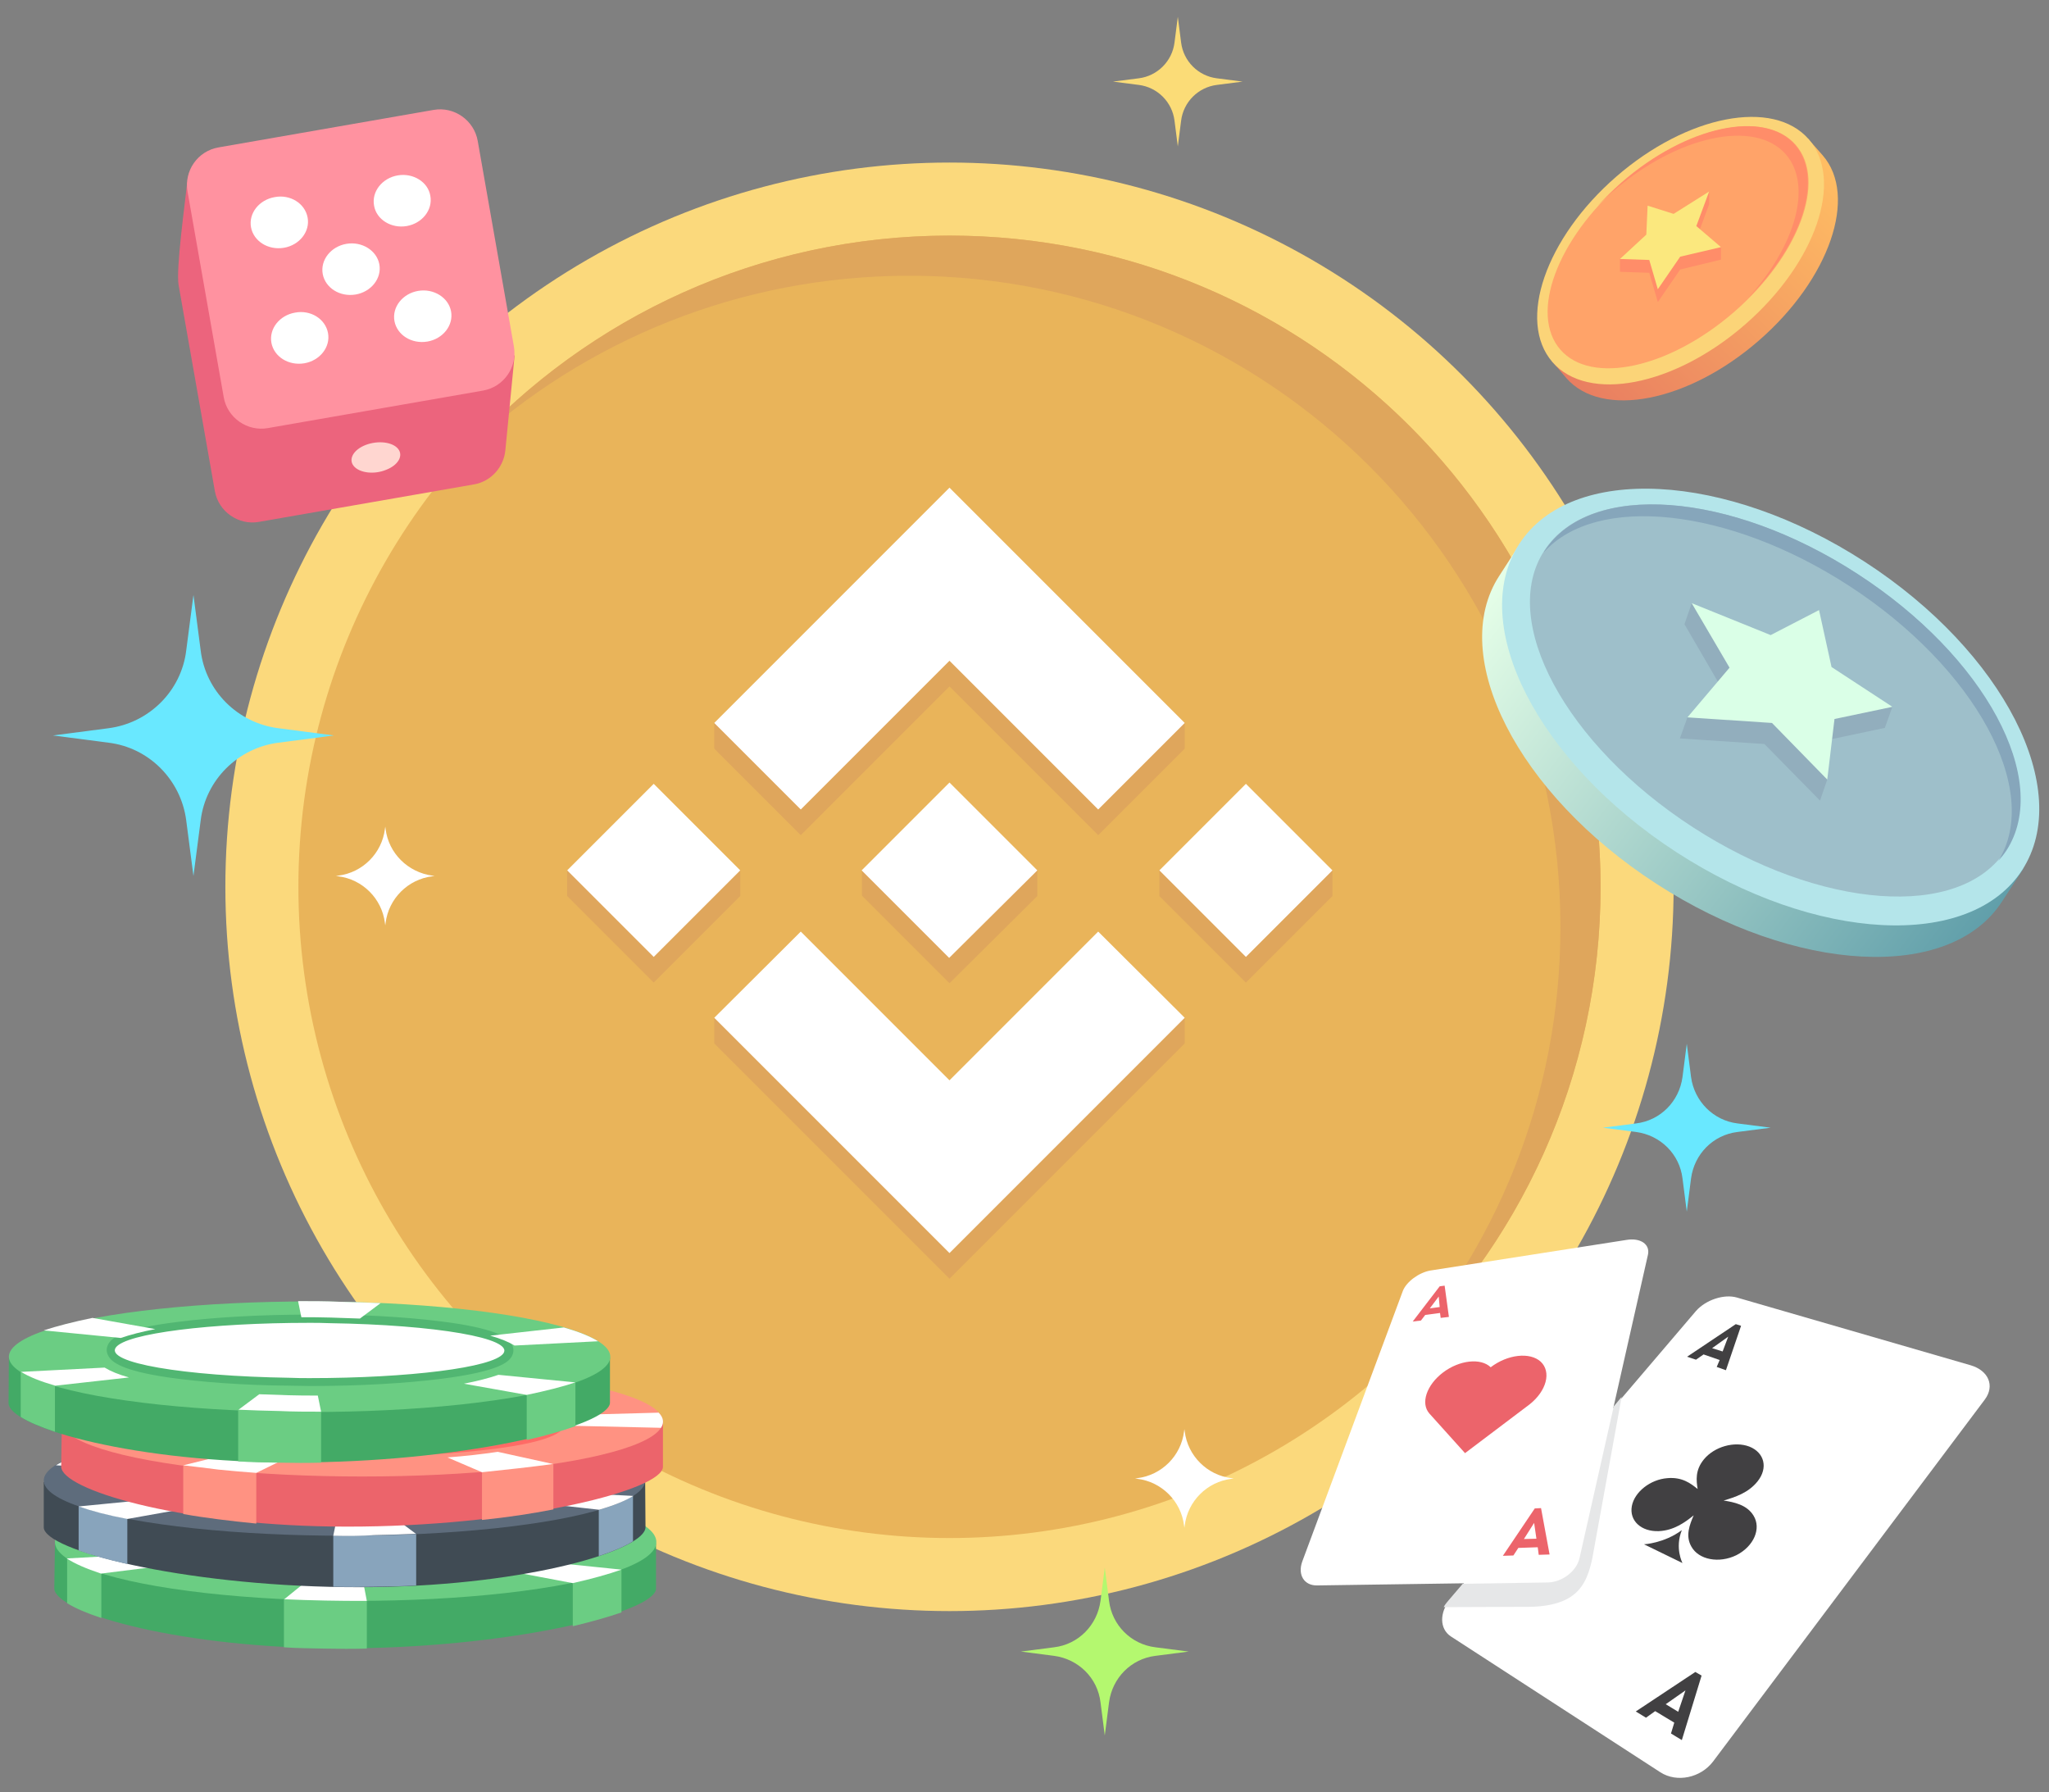 <?xml version="1.0" encoding="utf-8"?>
<!-- Generator: Adobe Illustrator 26.5.1, SVG Export Plug-In . SVG Version: 6.00 Build 0)  -->
<svg version="1.1" id="Layer_1" xmlns="http://www.w3.org/2000/svg" xmlns:xlink="http://www.w3.org/1999/xlink" x="0px" y="0px"
	 viewBox="0 0 622.8 544.6" style="enable-background:new 0 0 622.8 544.6;" xml:space="preserve">
<rect x="0" y="0" width="622.8" height="544.6" fill="#808080" stroke="none"/>
<style type="text/css">
	.st0{display:none;}
	.st1{display:inline;fill:url(#SVGID_1_);}
	.st2{display:inline;fill:#B4DBEA;}
	.st3{display:inline;fill:#9EBFCA;}
	.st4{display:inline;fill:#86A6BB;}
	.st5{display:inline;fill:#92AEBD;}
	.st6{display:inline;fill:#DAFFE7;}
	.st7{display:inline;fill:#DCB663;}
	.st8{display:inline;fill:#B89051;}
	.st9{display:inline;fill:#A97D45;}
	.st10{display:inline;fill:#FFFFFF;}
	.st11{display:inline;fill:#465B75;}
	.st12{display:inline;fill:#324054;}
	.st13{display:inline;fill:#262F45;}
	.st14{display:inline;fill:#4E91B8;}
	.st15{display:inline;fill:#3B639A;}
	.st16{display:inline;fill:#3B5A8B;}
	.st17{display:inline;fill:#3B4E82;}
	.st18{fill:#FBD97C;}
	.st19{fill:#E9B45A;}
	.st20{fill:#DFA65C;}
	.st21{fill:#FFFFFF;}
	.st22{display:inline;fill:url(#SVGID_00000079481266195054605760000003962059412858814080_);}
	.st23{display:inline;fill:#FBD478;}
	.st24{display:inline;fill:#FFA369;}
	.st25{display:inline;fill:#FF8D69;}
	.st26{display:inline;fill:#FBE87E;}
	.st27{fill:#69E8FF;}
	.st28{fill:#43AA66;}
	.st29{fill:#6BCD83;}
	.st30{fill:#51B672;}
	.st31{fill:#404B54;}
	.st32{fill:#88A4BC;}
	.st33{fill:#5E6C7C;}
	.st34{fill:#EC646B;}
	.st35{fill:#FF9282;}
	.st36{fill:#FF6B66;}
	.st37{fill-rule:evenodd;clip-rule:evenodd;fill:#EC647D;}
	.st38{fill-rule:evenodd;clip-rule:evenodd;fill:#FF92A0;}
	.st39{fill-rule:evenodd;clip-rule:evenodd;fill:#FFFFFF;}
	.st40{fill-rule:evenodd;clip-rule:evenodd;fill:#FFD6D0;}
	.st41{fill:#FBDC77;}
	.st42{fill:#B4F86F;}
	.st43{fill:#414042;}
	.st44{fill:#E6E7E8;}
	.st45{fill:url(#SVGID_00000034783507803137296840000006644933873433452223_);}
	.st46{fill:#FBD478;}
	.st47{fill:#FFA369;}
	.st48{fill:#FF8D69;}
	.st49{fill:#FBE87E;}
	.st50{fill:url(#SVGID_00000067235508087918284080000002652707534668019331_);}
	.st51{fill:#B4E5EA;}
	.st52{fill:#9EBFCA;}
	.st53{fill:#86A6BB;}
	.st54{fill:#92AEBD;}
	.st55{fill:#DAFFE7;}
</style>
<g>
	<g class="st0">
		
			<linearGradient id="SVGID_1_" gradientUnits="userSpaceOnUse" x1="267.707" y1="501.638" x2="340.836" y2="428.509" gradientTransform="matrix(-1 0 0 -1 819.439 546)">
			<stop  offset="0" style="stop-color:#FFFFFF"/>
			<stop  offset="1" style="stop-color:#619FAA"/>
		</linearGradient>
		<path class="st1" d="M495.5,58.6c-17.6,15.3-27,37.8-23.8,51.2c0,0,2.5,2.8,4.4,5.1c10.8,12.4,37,7.3,58.5-11.4
			s30.2-43.9,19.4-56.3c-2-2.3-4.4-5-4.4-5C536.7,37.2,513,43.3,495.5,58.6z"/>
		
			<ellipse transform="matrix(0.755 -0.656 0.656 0.755 75.318 353.736)" class="st2" cx="510.7" cy="76.2" rx="51.6" ry="29.8"/>
		
			<ellipse transform="matrix(0.755 -0.656 0.656 0.755 75.816 352.945)" class="st3" cx="509.9" cy="75.1" rx="47.4" ry="26"/>
		<path class="st4" d="M545.6,44c-9.4-10.8-33.1-5.7-52.8,11.5c-2.6,2.3-5,4.7-7.3,7.1c1.4-1.4,2.9-2.8,4.5-4.2
			c19.7-17.2,43.4-22.3,52.8-11.5c8.2,9.4,3,27.7-11.4,43.6C547.9,74,554.3,54,545.6,44z"/>
		<polygon class="st5" points="500.8,66.4 500.4,75.1 492.4,78.7 492.4,82.6 501.3,82.9 503.9,91.8 510.7,81.9 523.1,78.9 
			523.1,75.1 515.6,72.6 519.5,62.1 519.5,58.2 508.7,68.8 		"/>
		<polygon class="st6" points="500.8,62.5 500.4,71.3 492.4,78.7 501.3,79 503.9,87.9 510.7,78 523.1,75.1 515.6,68.7 519.5,58.2 
			508.7,65 		"/>
	</g>
	<g class="st0">
		<circle class="st7" cx="288.7" cy="269.5" r="220.1"/>
		<circle class="st8" cx="288.7" cy="269.5" r="197.9"/>
		<path class="st9" d="M288.7,71.6c-57.8,0-109.8,24.8-145.9,64.2c35.2-32.3,82.1-52,133.7-52c109.3,0,197.9,88.6,197.9,197.9
			c0,51.5-19.7,98.5-52,133.7c39.5-36.2,64.2-88.2,64.2-145.9C486.6,160.2,398,71.6,288.7,71.6z"/>
		<path class="st9" d="M278.9,168.4h-60.1v93h-24.6v22.8h24.7v93h70l0,0c0,0,98.4,8.2,98.4-102.7
			C387.2,165.4,293.1,168.4,278.9,168.4z M287.3,338.6h-29v-54.4h43.4v-22.8h-43.4V207h27.6c10.3,0,62.3,4.2,62.4,68.3
			C348.3,339.4,294.7,338.6,287.3,338.6z"/>
		<path class="st10" d="M278.9,159.7h-60.1v93h-24.6v22.8h24.7v93h70l0,0c0,0,98.4,8.2,98.4-102.7
			C387.2,156.7,293.1,159.7,278.9,159.7z M287.3,329.9h-29v-54.4h43.4v-22.8h-43.4v-54.4h27.6c10.3,0,62.3,4.2,62.4,68.3
			C348.3,330.7,294.7,329.9,287.3,329.9z"/>
	</g>
	<g class="st0">
		<circle class="st11" cx="288.5" cy="269.5" r="220.1"/>
		<circle class="st12" cx="288.5" cy="269.5" r="197.9"/>
		<path class="st13" d="M288.5,71.6c-57.8,0-109.8,24.8-145.9,64.2c35.2-32.3,82.1-52,133.7-52c109.3,0,197.9,88.6,197.9,197.9
			c0,51.5-19.7,98.5-52,133.7c39.5-36.2,64.2-88.2,64.2-145.9C486.4,160.2,397.8,71.6,288.5,71.6z"/>
		<path class="st13" d="M402.6,177.1c0,0-61.9,61.6-70.6,69.9c-10.6,10.2-23.4,16-38,17.2c-2,0.2-3.9,0.2-5.8,0.2
			c-16.2,0-30.7-5.8-42.9-17.2c-5.6-5.3-70.6-70.1-70.6-70.1v-8.3c0,0,33.6,8.3,38.7,8.3c1.4,0,3,0.6,4,1.6
			c2.8,2.7,7.8,7.7,13.6,13.5c12.5,12.4,29.7,29.4,34.7,34.3c5.4,5.2,12,8.2,19.6,8.8c10.8,1,19.8-2.4,27.7-10.1
			c9.1-9,40.3-40,47-46.5c1-1,2.4-1.6,3.7-1.6c11.1,0,39.2-8.3,39.2-8.3v8.3H402.6z M402.6,367.5v-8.3c0,0-63.3-54.6-70.6-61.7
			c-10.6-10.2-23.4-16-38-17.2c-2-0.2-3.9-0.2-5.8-0.2c-16.2,0-30.7,5.8-42.9,17.2c-4.7,4.4-70.6,61.9-70.6,61.9v8.3
			c0,0,29.6,0,38.7,0c1.4,0,3-0.6,4-1.6c2.8-2.7,7.8-7.7,13.6-13.5c12.5-12.4,29.7-29.4,34.7-34.3c5.4-5.2,12-8.2,19.6-8.8
			c10.8-1,19.8,2.4,27.7,10.1c9.1,9,40.3,40,47,46.5c1,1,2.4,1.6,3.7,1.6C393.4,367.5,402.6,367.5,402.6,367.5z"/>
		<path class="st10" d="M402.6,168.9c0,0-61.9,61.6-70.6,69.9c-10.6,10.2-23.4,16-38,17.2c-2,0.2-3.9,0.2-5.8,0.2
			c-16.2,0-30.7-5.8-42.9-17.2c-5.6-5.3-70.6-70.1-70.6-70.1s29.6,0,38.7,0c1.4,0,3,0.6,4,1.6c2.8,2.7,7.8,7.7,13.6,13.5
			c12.5,12.4,29.7,29.4,34.7,34.3c5.4,5.2,12,8.2,19.6,8.8c10.8,1,19.8-2.4,27.7-10.1c9.1-9,40.3-40,47-46.5c1-1,2.4-1.6,3.7-1.6
			C393.4,168.8,402.6,168.9,402.6,168.9z M402.6,359.2c0,0-61.9-61.6-70.6-69.9c-10.6-10.2-23.4-16-38-17.2c-2-0.2-3.9-0.2-5.8-0.2
			c-16.2,0-30.7,5.8-42.9,17.2c-5.6,5.3-70.6,70.1-70.6,70.1s29.6,0,38.7,0c1.4,0,3-0.6,4-1.6c2.8-2.7,7.8-7.7,13.6-13.5
			c12.5-12.4,29.7-29.4,34.7-34.3c5.4-5.2,12-8.2,19.6-8.8c10.8-1,19.8,2.4,27.7,10.1c9.1,9,40.3,40,47,46.5c1,1,2.4,1.6,3.7,1.6
			C393.4,359.2,402.6,359.2,402.6,359.2z"/>
	</g>
	<g class="st0">
		<circle class="st14" cx="288.5" cy="269.5" r="220.1"/>
		<circle class="st15" cx="288.5" cy="269.5" r="197.9"/>
		<path class="st16" d="M288.5,71.6c-57.8,0-109.8,24.8-145.9,64.2c35.2-32.3,82.1-52,133.7-52c109.3,0,197.9,88.6,197.9,197.9
			c0,51.5-19.7,98.5-52,133.7c39.5-36.2,64.2-88.2,64.2-145.9C486.4,160.2,397.8,71.6,288.5,71.6z"/>
		<path class="st17" d="M276,332l13.9-52.2l32.8-12l8.2-30.7l-0.3-0.8l-32.3,11.8l23.3-87.7h-66l-30.4,114.4l-25.4,9.3l-8.4,31.6
			l25.4-9.3L198.7,374h175.7l11.3-42H276"/>
		<path class="st10" d="M276,323.1l13.9-52.2l32.8-12l8.2-30.7l-0.3-0.8l-32.3,11.8l23.3-87.7h-66L225.1,266l-25.4,9.3l-8.4,31.6
			l25.4-9.3L198.8,365h175.7l11.3-42L276,323.1"/>
	</g>
	<g>
		<circle class="st18" cx="288.6" cy="269.5" r="220.1"/>
		<circle class="st19" cx="288.6" cy="269.5" r="197.9"/>
		<path class="st20" d="M288.6,71.6c-57.8,0-109.8,24.8-145.9,64.2c35.2-32.3,82.1-52,133.7-52c109.3,0,197.9,88.6,197.9,197.9
			c0,51.5-19.7,98.5-52,133.7c39.5-36.2,64.2-88.2,64.2-145.9C486.5,160.2,397.9,71.6,288.6,71.6z"/>
		<path class="st20" d="M360.1,317.1L360.1,317.1l-71.5,71.5l-71.5-71.5l0,0v-7.8l26.3-18.5l0,0l45.2,45.2l45.2-45.2l26.3,18.5
			V317.1z M360.1,227.5l-26.3,26.3l-45.2-45.2l-45.2,45.2l-26.3-26.3v-7.8l71.5-63.7l71.5,63.7V227.5z M352.4,272.3v-7.8l26.3-18.5
			l26.3,18.5v7.8l-26.3,26.3L352.4,272.3z M172.4,272.3v-7.8l26.3-18.5l26.3,18.5v7.8l-26.3,26.3L172.4,272.3z M315.3,272.3
			L315.3,272.3v-7.8l-26.7-18.9l-19.7,19.7l0,0l-6.9-0.8v7.7l0,0l0,0l26.6,26.6L315.3,272.3L315.3,272.3L315.3,272.3"/>
		<path class="st21" d="M360.1,309.3L360.1,309.3l-71.5,71.5l-71.5-71.5l0,0l26.3-26.2l0,0l45.2,45.2l45.2-45.2L360.1,309.3z
			 M360.1,219.7L333.8,246l-45.2-45.2L243.4,246l-26.3-26.3l71.5-71.5L360.1,219.7z M352.4,264.5l26.3-26.3l26.3,26.3l-26.3,26.3
			L352.4,264.5z M172.4,264.5l26.3-26.3l26.3,26.3l-26.3,26.3L172.4,264.5z M315.3,264.5L315.3,264.5l-26.7-26.7l-19.7,19.7l0,0
			l-2.3,2.3l-4.7,4.7l0,0l0,0l26.6,26.6L315.3,264.5L315.3,264.5L315.3,264.5"/>
	</g>
	<g class="st0">
		
			<linearGradient id="SVGID_00000109012551789960186760000018196408919938946189_" gradientUnits="userSpaceOnUse" x1="442.067" y1="370.867" x2="571.137" y2="241.797" gradientTransform="matrix(0.99 -0.14 -0.14 -0.99 72.931 598.453)">
			<stop  offset="0" style="stop-color:#FFBE63"/>
			<stop  offset="1" style="stop-color:#E97E61"/>
		</linearGradient>
		<path style="display:inline;fill:url(#SVGID_00000109012551789960186760000018196408919938946189_);" d="M560.7,180.4
			c34.5,22.4,56.6,59.3,54.3,83.6c0,0-3.6,5.6-6.5,10c-15.8,24.4-62.8,21.9-105-5.4s-63.6-69.3-47.8-93.6c2.9-4.5,6.4-9.9,6.4-9.9
			C483.4,153.3,526.4,158.1,560.7,180.4z"/>
		
			<ellipse transform="matrix(0.544 -0.839 0.839 0.544 65.064 549.595)" class="st23" cx="538.3" cy="214.9" rx="52.6" ry="91.1"/>
		
			<ellipse transform="matrix(0.544 -0.839 0.839 0.544 67.336 549.773)" class="st24" cx="539.6" cy="212.9" rx="45.9" ry="83.6"/>
		<path class="st25" d="M564.6,174.4c-38.7-25.1-81.3-28.3-95.1-7c-0.1,0.1-0.2,0.3-0.2,0.4c15.9-17.7,56-13.6,92.7,10.2
			c38.5,25,58.7,62.3,45.4,83.6c0.9-1,1.7-2,2.5-3.2C623.6,237.1,603.4,199.5,564.6,174.4z"/>
		<polygon class="st25" points="550.7,191.8 554.5,209.1 575.2,214.8 572.9,221.2 555.4,224.9 555.4,236.9 553.2,243.3 536.3,226.1 
			510.6,224.4 512.9,218 523.4,209.3 512,189.7 514.2,183.3 535.9,199.4 		"/>
		<polygon class="st26" points="552.9,185.4 556.7,202.7 575.2,214.8 557.6,218.5 555.4,236.9 538.6,219.7 512.9,218 525.7,202.9 
			514.2,183.3 538.2,193 		"/>
	</g>
	<path class="st21" d="M131.4,266.1l0.7,0.1l-0.7,0.1c-7.4,0.9-13.3,6.8-14.2,14.2l-0.1,0.7l-0.1-0.7c-0.9-7.4-6.8-13.3-14.2-14.2
		l-0.7-0.1l0.7-0.1c7.4-0.9,13.3-6.8,14.2-14.2l0.1-0.7l0.1,0.7C118.1,259.3,124,265.1,131.4,266.1z"/>
	<path class="st21" d="M374.3,449.2l0.7,0.1l-0.7,0.1c-7.4,0.9-13.3,6.8-14.2,14.2l-0.1,0.7l-0.1-0.7c-0.9-7.4-6.8-13.3-14.2-14.2
		l-0.7-0.1l0.7-0.1c7.4-0.9,13.3-6.8,14.2-14.2l0.1-0.7l0.1,0.7C361,442.4,366.9,448.3,374.3,449.2z"/>
	<path class="st27" d="M84.6,221.3l16.9,2.2l-16.9,2.2C72.3,227.3,62.5,237,61,249.3l-2.2,16.9l-2.2-16.9
		C55,237,45.3,227.2,33,225.7l-16.9-2.2l16.9-2.2c12.3-1.6,22.1-11.3,23.6-23.6l2.2-16.9l2.2,16.9C62.5,210,72.2,219.7,84.6,221.3z"
		/>
	<g id="fishki">
		<g>
			<path class="st28" d="M16.7,469.1c5.1-7.4,50.5,1.8,100.6,2.5c38.7,0.6,82.1-2.6,82.1-2.6v13.8c0,0.4-0.2,0.9-0.5,1.3
				c-5.1,7.4-50,17.5-100.2,16.8c-47.1-0.7-82.2-11.3-82.2-18.2L16.7,469.1z"/>
			<path class="st29" d="M188.9,490v-20.1c-1.6,0.1-3.4,0.2-5.2,0.3l-9.6,2.4v21.6C179.9,492.8,184.9,491.4,188.9,490z"/>
			<path class="st29" d="M20.4,487.2c2.4,1.5,5.9,3,10.4,4.5v-23.8l-10.4,5.5C20.4,473.4,20.4,487.2,20.4,487.2z"/>
			<path class="st29" d="M111.5,475l-25.2-0.8v26.4c4,0.3,8.3,0.3,12.5,0.4c4.3,0.1,8.5,0.1,12.7,0V475z"/>
			<g>
				<ellipse class="st29" cx="108.1" cy="468.6" rx="91.4" ry="17.9"/>
				<g>
					<path class="st21" d="M108.2,476.7c-2,0-4,0-6.1-0.1c-24.9-0.4-51.2-3.3-54.1-8.8c-0.5-0.9-0.4-1.9,0.2-2.9
						c3.8-5.6,33-8.5,59.8-8.5c2,0,4,0,6.1,0.1c24.9,0.4,51.2,3.3,54.1,8.8c0.5,0.9,0.4,1.9-0.2,2.9
						C164.2,473.9,135.1,476.7,108.2,476.7z"/>
					<path class="st30" d="M108,457.7c2,0,4,0,6.1,0.1c32.5,0.5,56.2,4.9,52.9,9.8c-3.1,4.6-28.8,8-58.8,8c-2,0-4,0-6.1-0.1
						c-32.5-0.5-56.2-4.9-52.9-9.8C52.3,461.1,78,457.7,108,457.7 M108,455.2c-14.7,0-28.8,0.8-39.9,2.3
						c-18.1,2.4-20.3,5.6-21.1,6.8c-0.9,1.3-1,2.9-0.3,4.2c1,2,4,4.6,18.4,6.8c9.8,1.5,22.9,2.4,36.9,2.7c2,0,4,0.1,6.2,0.1
						c14.7,0,28.8-0.8,39.9-2.3c18.1-2.4,20.3-5.6,21.1-6.8c0.9-1.3,1-2.9,0.3-4.2c-1-2-4-4.6-18.4-6.8c-9.8-1.5-22.9-2.4-36.9-2.7
						C112.1,455.2,110,455.2,108,455.2L108,455.2z"/>
				</g>
				<g>
					<path class="st21" d="M104.7,450.7l1,5.2c2.9,0,6,0,9,0.1c3,0.1,6,0.2,8.8,0.3l6.3-5.1c-4-0.2-8.3-0.3-12.5-0.4
						C113.1,450.7,108.8,450.7,104.7,450.7z"/>
					<path class="st21" d="M53.1,475.4c-3.2-1-5.6-2.1-7.4-3.2l-25.4,1.4c2.4,1.6,5.9,3.1,10.4,4.6L53.1,475.4z"/>
					<path class="st21" d="M27.3,460.2l23.4,2.4c2.9-1,6.4-2,10.5-2.9l-19.1-3.6C36.3,457.4,31.3,458.8,27.3,460.2z"/>
					<path class="st21" d="M163,461.8c3.2,1,5.6,2.1,7.4,3.2l25.4-1.4c-2.4-1.6-5.9-3.1-10.4-4.6L163,461.8z"/>
					<path class="st21" d="M188.9,477l-23.4-2.4c-2.9,1-6.4,2-10.5,2.9l19.1,3.6C179.9,479.8,184.9,478.4,188.9,477z"/>
					<path class="st21" d="M111.5,486.5l-1-5.2c-2.9,0-6,0-9-0.1c-3-0.1-6-0.2-8.8-0.3l-6.3,5.1c4,0.2,8.3,0.3,12.5,0.4
						C103.1,486.5,107.3,486.5,111.5,486.5z"/>
				</g>
			</g>
		</g>
		<g>
			<path class="st31" d="M196.1,450.4c-5.1-7.4-50.5,1.8-100.6,2.5c-38.7,0.6-82.2-2.5-82.2-2.5v13.8c0,0.4,0.2,0.9,0.5,1.3
				c5.1,7.4,50,17.5,100.2,16.8c47.1-0.7,82.2-11.3,82.2-18.2L196.1,450.4z"/>
			<path class="st32" d="M23.9,471.2V451c1.6,0.1,3.4,0.2,5.2,0.3l9.6,2.4v21.6C32.8,474,27.9,472.6,23.9,471.2z"/>
			<path class="st32" d="M192.4,468.4c-2.4,1.5-5.9,3-10.4,4.5v-23.8l10.4,5.5V468.4z"/>
			<path class="st32" d="M101.3,456.2l25.2-0.8v26.4c-4,0.3-8.3,0.3-12.5,0.4c-4.3,0.1-8.5,0.1-12.7,0V456.2z"/>
			<g>
				<ellipse class="st33" cx="104.7" cy="449.9" rx="91.4" ry="16.8"/>
				<g>
					<path class="st21" d="M104.6,457.7c-26.9,0-56-2.8-59.8-8c-0.6-0.8-0.8-1.9-0.3-2.8c2.7-5.3,29.2-8,54.2-8.4c2,0,4-0.1,6.1-0.1
						c26.9,0,56,2.8,59.8,8c0.6,0.8,0.8,1.9,0.3,2.8c-2.7,5.3-29.2,8-54.2,8.4C108.7,457.7,106.7,457.7,104.6,457.7L104.6,457.7z"/>
					<path class="st30" d="M104.8,439.7c30,0,55.7,3.2,58.8,7.5c3.3,4.6-20.4,8.7-52.9,9.2c-2,0-4,0.1-6.1,0.1
						c-30,0-55.7-3.2-58.8-7.5c-3.3-4.6,20.4-8.7,52.9-9.2C100.8,439.7,102.8,439.7,104.8,439.7 M104.8,437.2c-2,0-4,0-6.2,0.1
						c-14.1,0.2-27.2,1.1-37,2.5c-14.3,2.1-17.3,4.6-18.3,6.6c-0.7,1.3-0.5,2.8,0.3,4c0.8,1.1,2.9,4.1,21.1,6.4
						c11,1.4,25.1,2.2,39.8,2.2c2,0,4,0,6.2-0.1c14.1-0.2,27.2-1.1,37-2.5c14.3-2.1,17.3-4.6,18.3-6.6c0.7-1.3,0.5-2.8-0.3-4
						c-0.8-1.1-2.9-4.1-21.1-6.4C133.5,438,119.5,437.2,104.8,437.2L104.8,437.2z"/>
				</g>
				<g>
					<path class="st21" d="M108.1,433.2l-1,4.9c-2.9,0-6,0-9,0.1c-3,0.1-6,0.2-8.8,0.3l-6.3-4.7c4-0.2,8.3-0.3,12.5-0.4
						C99.7,433.2,104,433.2,108.1,433.2z"/>
					<path class="st21" d="M159.7,456.3c3.2-0.9,5.6-1.9,7.4-3l25.4,1.3c-2.4,1.5-5.9,2.9-10.4,4.2L159.7,456.3z"/>
					<path class="st21" d="M185.5,442.1l-23.4,2.3c-2.9-1-6.4-1.9-10.5-2.7l19.1-3.4C176.5,439.4,181.5,440.7,185.5,442.1z"/>
					<path class="st21" d="M49.8,443.6c-3.2,0.9-5.6,1.9-7.4,3l-25.4-1.3c2.4-1.5,5.9-2.9,10.4-4.2L49.8,443.6z"/>
					<path class="st21" d="M23.9,457.8l23.4-2.3c2.9,1,6.4,1.9,10.5,2.7l-19.1,3.4C32.8,460.5,27.9,459.2,23.9,457.8z"/>
					<path class="st21" d="M101.3,466.7l1-4.9c2.9,0,6,0,9-0.1c3-0.1,6-0.2,8.8-0.3l6.3,4.7c-4,0.2-8.3,0.3-12.5,0.4
						C109.7,466.8,105.5,466.8,101.3,466.7z"/>
				</g>
			</g>
		</g>
		<g>
			<path class="st34" d="M18.8,432.1c5.1-7.4,50.5,1.8,100.6,2.5c38.7,0.6,82.1-2.6,82.1-2.6v13.8c0,0.4-0.2,0.9-0.5,1.3
				c-5.1,7.4-50,17.5-100.2,16.8c-47.1-0.7-82.2-11.3-82.2-18.2L18.8,432.1z"/>
			<path class="st35" d="M146.5,461.9c7.8-0.8,15.1-1.9,21.7-3.2v-19h-21.7V461.9z"/>
			<path class="st35" d="M55.7,460.1c6.7,1.2,14.2,2.1,22.2,2.9v-30.4c-8-0.7-15.4-1.3-22.2-1.9V460.1z"/>
			<ellipse class="st35" cx="110.1" cy="432" rx="91.4" ry="16.7"/>
			<g>
				<path class="st21" d="M110.2,441.2c-2,0-4,0-6.1-0.1c-25-0.3-51.5-3.1-54.2-8.4c-0.4-0.9-0.3-1.9,0.3-2.8c3.8-5.3,33-8,59.8-8
					c2,0,4,0,6.1,0.1c25,0.3,51.5,3.1,54.2,8.4c0.4,0.9,0.3,1.9-0.3,2.8C166.2,438.4,137.1,441.2,110.2,441.2z"/>
				<path class="st36" d="M110.1,423.2c2,0,4,0,6.1,0.1c32.5,0.5,56.2,4.6,52.9,9.2c-3.1,4.3-28.8,7.5-58.8,7.5c-2,0-4,0-6.1-0.1
					c-32.5-0.5-56.2-4.6-52.9-9.2C54.3,426.4,80.1,423.2,110.1,423.2 M110.1,420.7c-14.7,0-28.8,0.8-39.8,2.2
					c-18.1,2.3-20.2,5.3-21.1,6.4c-0.9,1.3-1,2.7-0.3,4c1,1.9,4,4.5,18.3,6.6c9.8,1.4,22.9,2.4,37,2.5c2,0,4,0.1,6.2,0.1
					c14.7,0,28.8-0.8,39.8-2.2c18.1-2.3,20.2-5.3,21.1-6.4c0.9-1.3,1-2.7,0.3-4c-1-1.9-4-4.5-18.3-6.6c-9.8-1.4-22.9-2.4-37-2.5
					C114.2,420.7,112.1,420.7,110.1,420.7L110.1,420.7z"/>
			</g>
			<g>
				<path class="st21" d="M142.4,416.3l-9.4,4.6c2.8,0.2,5.5,0.4,8.2,0.7c2.7,0.3,5.2,0.6,7.6,0.9l15.8-3.9
					c-3.4-0.4-6.9-0.8-10.7-1.3C150.1,416.9,146.3,416.6,142.4,416.3z"/>
				<path class="st21" d="M46.1,433.8c-1-1.1-1.2-2.2-0.4-3.3L19.4,430c-1,1.5-0.8,3.1,0.7,4.6L46.1,433.8z"/>
				<path class="st21" d="M52.2,419.1l16.8,3.7c4.7-0.7,9.9-1.3,15.3-1.7l-10.5-4.5C66.1,417.2,58.8,418.1,52.2,419.1z"/>
				<path class="st21" d="M174.2,430c1,1.1,1.2,2.2,0.4,3.3l26.3,0.6c1-1.5,0.8-3.1-0.7-4.6L174.2,430z"/>
				<path class="st21" d="M168.1,444.9l-16.8-3.7c-4.7,0.7-9.9,1.3-15.3,1.7l10.5,4.5C154.2,446.6,161.5,445.8,168.1,444.9z"/>
				<path class="st21" d="M77.9,447.6l9.4-4.6c-2.8-0.2-5.5-0.4-8.2-0.7s-5.2-0.6-7.6-0.9l-15.8,3.9c3.4,0.4,6.9,0.8,10.7,1.3
					C70.2,447,74,447.3,77.9,447.6z"/>
			</g>
		</g>
		<g>
			<path class="st28" d="M2.7,412.6c5.1-7.4,50.5,1.8,100.6,2.5c38.7,0.6,82.1-2.6,82.1-2.6v13.8c0,0.4-0.2,0.9-0.5,1.3
				c-5.1,7.4-50,17.5-100.2,16.8c-47-0.6-82.1-11.1-82.1-18L2.7,412.6z"/>
			<path class="st29" d="M174.9,433.4v-20.1c-1.6,0.1-3.4,0.2-5.2,0.3l-9.6,2.4v21.6C165.9,436.3,171,434.8,174.9,433.4z"/>
			<path class="st29" d="M6.3,430.6c2.4,1.5,5.9,3,10.4,4.5v-23.8l-10.4,5.5V430.6z"/>
			<path class="st29" d="M97.6,418.5l-25.2-0.8v26.4c4,0.3,8.3,0.3,12.5,0.4c4.3,0.1,8.5,0.1,12.7,0V418.5z"/>
			<g>
				<ellipse class="st29" cx="94.1" cy="412.3" rx="91.4" ry="16.8"/>
				<g>
					<path class="st21" d="M94.2,420c-2,0-4,0-6.1-0.1c-25-0.3-51.5-3.1-54.2-8.4c-0.4-0.9-0.3-1.9,0.3-2.8c3.8-5.3,33-8,59.8-8
						c2,0,4,0,6.1,0.1c25,0.3,51.5,3.1,54.2,8.4c0.4,0.9,0.3,1.9-0.3,2.8C150.2,417.2,121.1,420,94.2,420z"/>
					<path class="st30" d="M94,402c2,0,4,0,6.1,0.1c32.5,0.5,56.2,4.6,52.9,9.2c-3.1,4.3-28.8,7.5-58.8,7.5c-2,0-4,0-6.1-0.1
						c-32.5-0.5-56.2-4.6-52.9-9.2C38.3,405.2,64,402,94,402 M94,399.5c-14.7,0-28.8,0.8-39.8,2.2C36.1,403.9,34,407,33.2,408
						c-0.9,1.3-1,2.7-0.3,4c1,1.9,4,4.5,18.3,6.6c9.8,1.4,22.9,2.4,37,2.5c2,0,4,0.1,6.2,0.1c14.7,0,28.8-0.8,39.8-2.2
						c18.1-2.3,20.2-5.3,21.1-6.4c0.9-1.3,1-2.7,0.3-4c-1-1.9-4-4.5-18.3-6.6c-9.8-1.4-22.9-2.4-37-2.5
						C98.1,399.5,96,399.5,94,399.5L94,399.5z"/>
				</g>
				<g>
					<path class="st21" d="M90.6,395.4l1,4.9c2.9,0,6,0,9,0.1c3,0.1,6,0.2,8.8,0.3l6.3-4.7c-4-0.2-8.3-0.3-12.5-0.4
						C99.1,395.4,94.9,395.4,90.6,395.4z"/>
					<path class="st21" d="M39.2,418.6c-3.2-0.9-5.6-1.9-7.4-3l-25.4,1.3c2.4,1.5,5.9,2.9,10.4,4.2L39.2,418.6z"/>
					<path class="st21" d="M13.3,404.3l23.4,2.3c2.9-1,6.4-1.9,10.5-2.7l-19.1-3.4C22.3,401.7,17.2,403,13.3,404.3z"/>
					<path class="st21" d="M149,405.9c3.2,0.9,5.6,1.9,7.4,3l25.4-1.3c-2.4-1.5-5.9-2.9-10.4-4.2L149,405.9z"/>
					<path class="st21" d="M174.9,420.1l-23.4-2.3c-2.9,1-6.4,1.9-10.5,2.7l19.1,3.4C165.9,422.7,171,421.4,174.9,420.1z"/>
					<path class="st21" d="M97.6,429l-1-4.9c-2.9,0-6,0-9-0.1c-3-0.1-6-0.2-8.8-0.3l-6.3,4.7c4,0.2,8.3,0.3,12.5,0.4
						C89.1,429,93.3,429,97.6,429z"/>
				</g>
			</g>
		</g>
	</g>
	<g>
		<path class="st37" d="M129.1,61.8l-43.3,7.6L56.9,55.3c-0.6,6.2-3.5,26.5-2.6,31.4l11,62.5c1.1,6.3,7.2,10.5,13.4,9.4l65.4-11.4
			c5.2-0.9,9-5.3,9.5-10.3l0,0l2.8-28.7l-3.1-5.9l-5.8-2.9l-5-28.3C141.4,64.9,135.4,60.7,129.1,61.8z"/>
		<path class="st38" d="M131.8,33.4L66.4,44.8c-6.3,1.1-10.5,7.1-9.4,13.4l11,62.5c1.1,6.3,7.2,10.5,13.4,9.4l65.4-11.4
			c6.3-1.1,10.5-7.1,9.4-13.4l-11-62.5C144.1,36.6,138.1,32.3,131.8,33.4z"/>
		<path class="st39" d="M120.9,53.3c-4.7,0.8-8,4.9-7.2,9.2c0.7,4.2,5.2,7,9.9,6.2s8-4.9,7.2-9.2C130.1,55.3,125.6,52.5,120.9,53.3z
			"/>
		<path class="st39" d="M83.5,59.9c-4.7,0.8-8,4.9-7.2,9.2c0.8,4.2,5.2,7,10,6.2c4.7-0.8,8-4.9,7.2-9.2S88.2,59,83.5,59.9z"/>
		<g>
			<path class="st39" d="M127.1,88.4c-4.7,0.8-8,4.9-7.2,9.2c0.8,4.2,5.2,7,10,6.2c4.7-0.8,8-4.9,7.2-9.2
				C136.3,90.4,131.8,87.6,127.1,88.4z"/>
			<path class="st39" d="M89.7,95c-4.7,0.8-8,4.9-7.2,9.2c0.8,4.2,5.2,7,10,6.2c4.7-0.8,8-4.9,7.2-9.2S94.4,94.1,89.7,95z"/>
		</g>
		<path class="st39" d="M105.3,74.1c-4.7,0.8-8,4.9-7.2,9.2c0.8,4.2,5.2,7,10,6.2c4.7-0.8,8-4.9,7.2-9.2
			C114.5,76.1,110,73.3,105.3,74.1z"/>
		<path class="st40" d="M111.2,135.2c-3.7,1.4-5.4,4.3-3.7,6.4c1.7,2.1,6.1,2.7,9.8,1.2c3.7-1.4,5.4-4.3,3.7-6.4
			S114.9,133.8,111.2,135.2z"/>
	</g>
	<path class="st41" d="M369.9,23.8l7.8,1l-7.8,1c-5.7,0.7-10.2,5.2-10.9,10.9l-1,7.8l-1-7.8c-0.7-5.7-5.2-10.2-10.9-10.9l-7.8-1
		l7.8-1c5.7-0.7,10.2-5.2,10.9-10.9l1-7.8l1,7.8C359.7,18.6,364.2,23.1,369.9,23.8z"/>
	<path class="st27" d="M528.1,341.4l10.1,1.3l-10.1,1.3c-7.4,0.9-13.1,6.7-14.1,14.1l-1.3,10.1l-1.3-10.1
		c-0.9-7.4-6.7-13.1-14.1-14.1l-10.1-1.3l10.1-1.3c7.4-0.9,13.1-6.7,14.1-14.1l1.3-10.1l1.3,10.1C515,334.7,520.8,340.5,528.1,341.4
		z"/>
	<path class="st42" d="M351.2,500.6l10.1,1.3l-10.1,1.3c-7.4,0.9-13.1,6.7-14.1,14.1l-1.3,10.1l-1.3-10.1
		c-0.9-7.4-6.7-13.1-14.1-14.1l-10.1-1.3l10.1-1.3c7.4-0.9,13.1-6.7,14.1-14.1l1.3-10.1l1.3,10.1C338,493.9,343.8,499.7,351.2,500.6
		z"/>
	<g>
		<g>
			<path class="st21" d="M527.9,394.3l71.1,20.6c5.4,1.6,7.4,6.2,4.3,10.4l-82.6,110c-3.8,5-11,6.5-16,3.3L441,497.3
				c-3.5-2.3-3.5-7.3-0.2-11.3l74.7-87.6C518.5,395,524,393.2,527.9,394.3z"/>
			<path class="st43" d="M521.8,415.4l2.8,1l4.6-13.5l-1.6-0.5l-14.8,9.9l2.7,0.9l2.3-1.6l4.9,1.7L521.8,415.4z M520.4,409.7
				l4.9-3.5l-1.7,4.5L520.4,409.7z"/>
			<path class="st43" d="M507.9,526.8l3.3,2l6-19.6l-1.9-1.1l-18.1,12l3.1,1.9l2.8-2l5.8,3.5L507.9,526.8z M506.3,517.9l6-4.2
				l-2.2,6.5L506.3,517.9z"/>
			<path class="st43" d="M511.4,475l-11.7-5.7c0,0,6.1-0.3,11.5-4.3C509,470.5,511.4,475,511.4,475z M533,460.6
				c-2-3.3-5.9-4.1-9.1-4.6c3.4-1,7.5-2.3,10.3-5.8c3.3-4.1,2.1-8.8-2.5-10.6c-4.5-1.7-10.6,0-13.8,3.9c-2.7,3.3-2.3,6.4-1.9,9
				c-2.1-1.7-4.7-3.7-9.2-3.3c-5.2,0.4-10,4.2-10.8,8.5c-0.8,4.4,2.8,7.8,8.2,7.6c4.6-0.2,8-2.7,10.6-4.8c-1.2,2.8-2.6,6.2-0.7,9.5
				c2.2,4,8.4,5.2,13.7,2.6C533.1,469.9,535.4,464.5,533,460.6z"/>
		</g>
		<g>
			<g>
				<path class="st21" d="M434.8,386.1l59.6-9.3c4.2-0.7,7.2,1.3,6.5,4.5l-20.6,91.1c-1,4.5-6,8.3-11,8.4l-68.9,1
					c-4,0.1-6-3.2-4.6-7.2l30.6-82.3C427.5,389.5,431.3,386.7,434.8,386.1z"/>
				<path class="st44" d="M492.9,424.5l-2.4,2.9l-10.4,46.1c-0.9,4-5.3,7.3-9.6,7.4l-25.9,0.4l-4.7,5.5c-0.4,0.5-0.8,1-1.1,1.6
					l25.9-0.1c4.2,0,9.8-0.7,13.5-3.6c3.7-2.8,5-7.4,5.8-11.2L492.9,424.5z"/>
			</g>
			<path class="st34" d="M468.3,413.8L468.3,413.8c-3.3-3-10.1-2.2-15.2,1.7l0,0l0,0c-3-2.9-9.5-2.2-14.5,1.6l0,0
				c-5,3.8-6.9,9.4-4.1,12.5l10.8,12l19.6-14.8C470.1,422.7,471.6,416.9,468.3,413.8z"/>
			<path class="st34" d="M437.9,400.5l2.5-0.3l-1.3-9.5l-1.5,0.2l-8.2,10.7l2.5-0.3l1.3-1.7l4.5-0.6L437.9,400.5z M434.6,397.6
				l2.7-3.6l0.3,3.2L434.6,397.6z"/>
			<path class="st34" d="M467.7,472.5l3.3-0.1l-2.6-14.1l-1.9,0.1l-9.7,14.4l3.2-0.1l1.5-2.3l5.9-0.2L467.7,472.5z M463.2,467.7
				l3.1-4.9l0.7,4.8L463.2,467.7z"/>
		</g>
	</g>
</g>
<g>
	<g>
		
			<linearGradient id="SVGID_00000044135974567301604030000000696755629066424238_" gradientUnits="userSpaceOnUse" x1="267.707" y1="501.641" x2="340.836" y2="428.511" gradientTransform="matrix(-1 0 0 -1 819.439 546)">
			<stop  offset="0" style="stop-color:#FFBE63"/>
			<stop  offset="1" style="stop-color:#E97E61"/>
		</linearGradient>
		<path style="fill:url(#SVGID_00000044135974567301604030000000696755629066424238_);" d="M495.5,58.6
			c-17.6,15.3-27,37.8-23.8,51.2c0,0,2.5,2.8,4.4,5.1c10.8,12.4,37,7.3,58.5-11.4s30.2-43.9,19.4-56.3c-2-2.3-4.4-5-4.4-5
			C536.7,37.2,513,43.3,495.5,58.6z"/>
		
			<ellipse transform="matrix(0.755 -0.656 0.656 0.755 75.319 353.735)" class="st46" cx="510.7" cy="76.1" rx="51.6" ry="29.8"/>
		
			<ellipse transform="matrix(0.755 -0.656 0.656 0.755 75.817 352.945)" class="st47" cx="509.9" cy="75.1" rx="47.4" ry="26"/>
		<path class="st48" d="M545.6,44c-9.4-10.8-33.1-5.7-52.8,11.5c-2.6,2.3-5,4.7-7.3,7.1c1.4-1.4,2.9-2.8,4.5-4.2
			c19.7-17.2,43.4-22.3,52.8-11.5c8.2,9.4,3,27.7-11.4,43.6C547.9,74,554.3,54,545.6,44z"/>
		<polygon class="st48" points="500.8,66.4 500.4,75.1 492.4,78.7 492.4,82.6 501.3,82.9 503.9,91.8 510.7,81.9 523.1,78.9 
			523.1,75.1 515.6,72.6 519.5,62.1 519.5,58.2 508.7,68.8 		"/>
		<polygon class="st49" points="500.8,62.5 500.4,71.3 492.4,78.7 501.3,79 503.9,87.9 510.7,78 523.1,75.1 515.6,68.7 519.5,58.2 
			508.7,65 		"/>
	</g>
	<g>
		
			<linearGradient id="SVGID_00000102527566377311946570000003303116663421060020_" gradientUnits="userSpaceOnUse" x1="442.068" y1="370.869" x2="571.137" y2="241.8" gradientTransform="matrix(0.99 -0.14 -0.14 -0.99 72.931 598.453)">
			<stop  offset="0" style="stop-color:#E6FFE8"/>
			<stop  offset="1" style="stop-color:#619FAA"/>
		</linearGradient>
		<path style="fill:url(#SVGID_00000102527566377311946570000003303116663421060020_);" d="M560.7,180.4
			c34.5,22.4,56.6,59.3,54.3,83.6c0,0-3.6,5.6-6.5,10c-15.8,24.4-62.8,21.9-105-5.4s-63.6-69.3-47.8-93.6c2.9-4.5,6.4-9.9,6.4-9.9
			C483.4,153.3,526.4,158.1,560.7,180.4z"/>
		
			<ellipse transform="matrix(0.544 -0.839 0.839 0.544 65.066 549.594)" class="st51" cx="538.3" cy="214.9" rx="52.6" ry="91.1"/>
		
			<ellipse transform="matrix(0.544 -0.839 0.839 0.544 67.338 549.771)" class="st52" cx="539.6" cy="212.9" rx="45.9" ry="83.6"/>
		<path class="st53" d="M564.6,174.4c-38.7-25.1-81.3-28.3-95.1-7c-0.1,0.1-0.2,0.3-0.2,0.4c15.9-17.7,56-13.6,92.7,10.2
			c38.5,25,58.7,62.3,45.4,83.6c0.9-1,1.7-2,2.5-3.2C623.6,237.1,603.4,199.5,564.6,174.4z"/>
		<polygon class="st54" points="550.7,191.8 554.5,209.1 575.2,214.8 572.9,221.2 555.4,224.9 555.4,236.9 553.2,243.3 536.3,226.1 
			510.6,224.4 512.9,218 523.4,209.3 512,189.7 514.2,183.3 535.9,199.4 		"/>
		<polygon class="st55" points="552.9,185.4 556.7,202.7 575.2,214.8 557.6,218.5 555.4,236.9 538.6,219.7 512.9,218 525.7,202.9 
			514.2,183.3 538.2,193 		"/>
	</g>
</g>
</svg>
